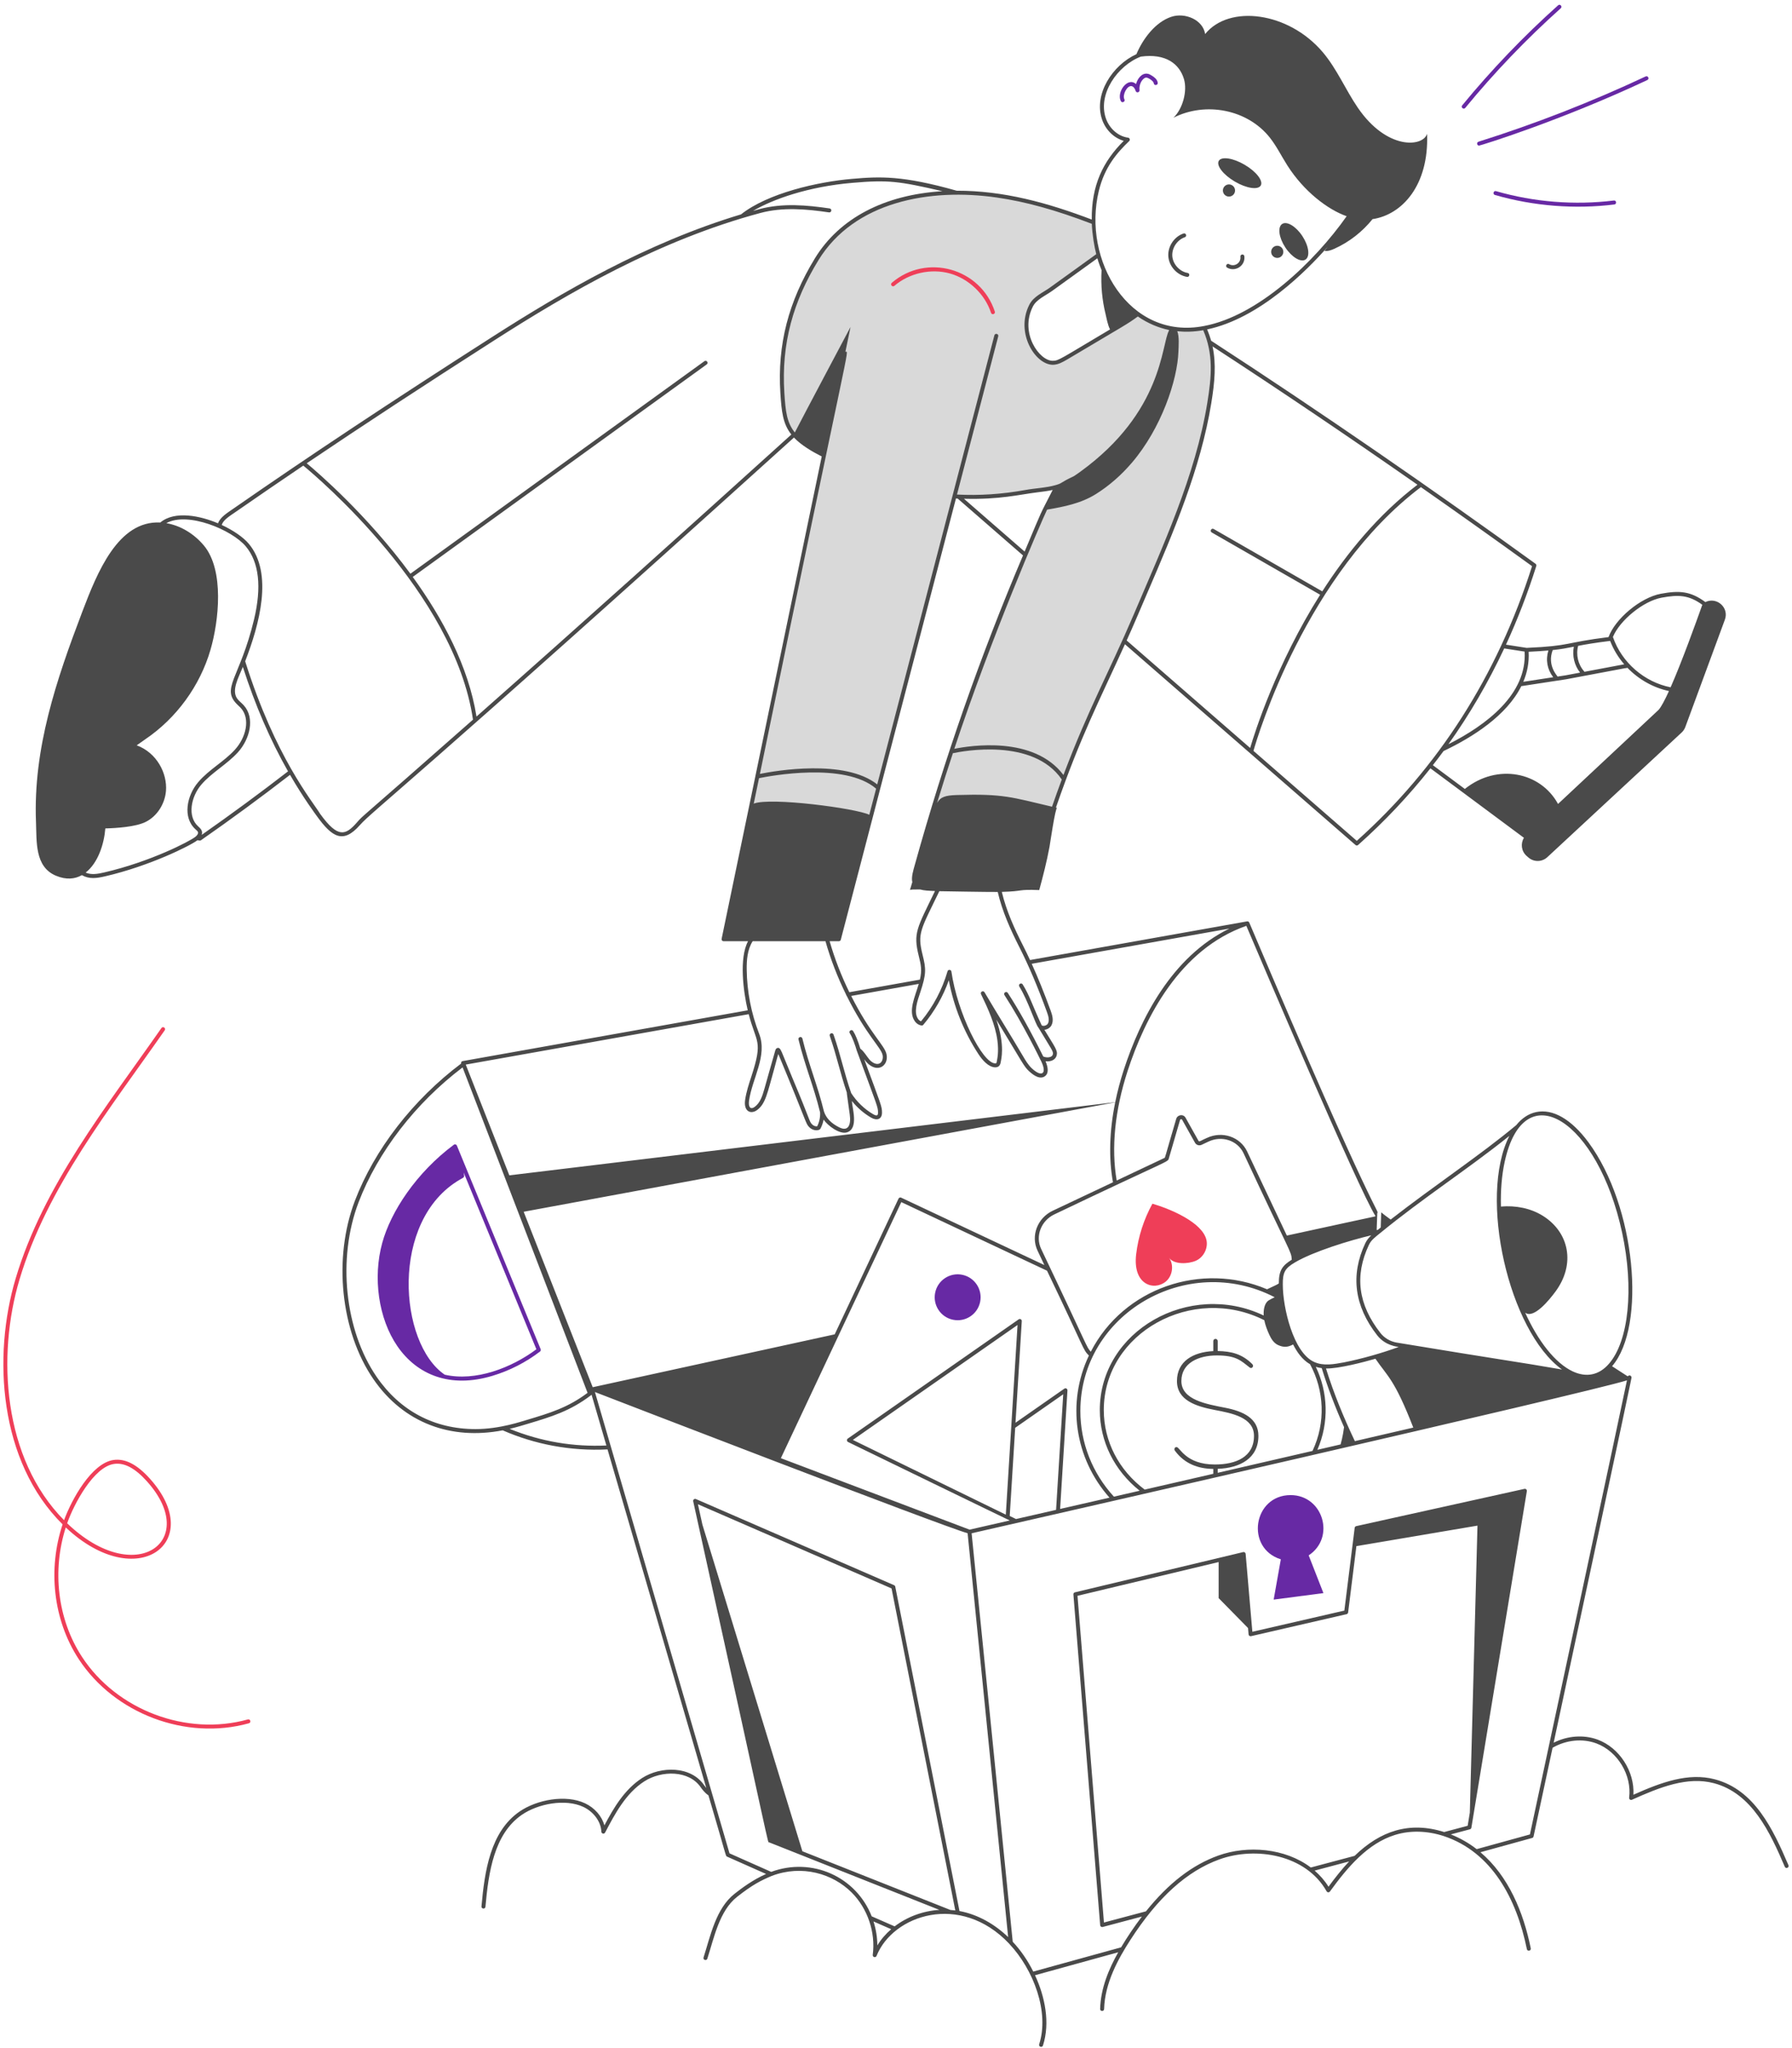<svg xmlns="http://www.w3.org/2000/svg" width="323" height="369" viewBox="0 0 323 369" fill="none"><path d="M217.98 72.552C214.842 91.949 200.425 119.342 194.557 133.334C191.021 141.905 187.909 150.877 185.606 159.827C182.279 160.473 178.85 160.387 175.465 160.301C164.907 160.036 163.825 160.977 165.267 155.818C170.83 135.796 180.975 106.322 190.419 87.735C193.95 86.691 201.841 80.83 206.649 72.366C208.774 68.614 210.838 63.22 211.103 59.169C213.112 59.536 215.2 59.459 217.091 59.09C219.088 63.555 218.774 67.675 217.98 72.552Z" fill="#D9D9D9"></path><path d="M172.037 89.435C174.895 89.695 179.891 89.542 184.925 88.632C189.788 87.739 190.725 88.853 197.447 83.317C201.155 80.276 204.282 76.533 206.649 72.366C208.774 68.614 210.838 63.22 211.103 59.169C208.61 58.711 206.909 57.796 205.086 56.58C202.884 58.204 203.101 57.957 192.147 64.477C191.409 64.907 190.634 65.359 189.781 65.366C186.874 65.405 183.411 59.86 185.85 55.067C186.56 53.661 188.21 53.001 189.429 52.126C193.829 48.96 195.18 47.973 198.007 45.944C197.652 44.738 197.211 42.296 197.146 40.078C191.502 37.904 185.75 36.104 179.79 35.243C167.416 33.439 153.778 35.998 147.215 46.69C142.47 54.439 140.46 62.107 141.019 70.809C141.381 76.458 141.776 78.699 148.52 82.048" fill="#D9D9D9"></path><path d="M179.579 60.51C179.272 61.736 151.203 169.225 151.203 169.225H130.42L152.322 63.727" fill="#D9D9D9"></path><path d="M136.508 139.901C136.508 139.901 152.167 136.374 158.321 141.965L136.508 139.901Z" fill="#D9D9D9"></path><path d="M171.47 135.406C171.47 135.406 186.107 131.813 191.784 140.384L171.47 135.406Z" fill="#D9D9D9"></path><path d="M322.36 336.059C319.569 329.556 316.261 322.471 309.083 320.584C304.294 319.329 299.411 321.136 294.415 323.366C294.646 319.184 291.924 314.912 287.996 313.445C285.473 312.507 282.556 312.726 280.041 313.988C294.194 247.998 294.071 248.237 294.055 248.309C294.059 248.289 294.074 248.205 294.074 248.186C294.074 248.183 294.071 248.18 294.071 248.176C294.056 247.849 293.675 247.692 293.452 247.926C293.426 247.936 293.394 247.947 293.356 247.96C292.872 247.647 291.905 247.022 290.568 246.158C296.79 238.946 294.855 217.35 286.296 205.795C283.226 201.648 279.877 199.723 276.873 200.371C275.514 200.662 274.31 201.466 273.294 202.72C266.862 208.098 258.619 213.539 250.662 219.731C249.882 219.167 249.292 218.722 248.956 218.429L248.87 221.163C248.696 221.304 248.519 221.446 248.347 221.587C248.281 221.6 248.206 221.616 248.136 221.63C248.139 221.557 248.256 218.385 248.249 218.587C248.579 217.967 248.159 220.431 225.174 166.221C225.115 166.082 224.95 165.981 224.781 166.008L185.658 172.974C185.234 172.058 184.807 171.176 184.373 170.322C182.853 167.328 181.387 164.12 180.572 160.695C184.718 160.577 183.252 160.211 187.317 160.368C188.021 157.793 188.683 155.204 189.169 152.578C189.262 152.071 190.213 145.484 190.543 145.561C190.47 145.544 190.397 145.527 190.324 145.51C194.797 132.587 198.071 126.438 202.765 116.075C254.939 161.483 242.319 150.511 244.325 152.245C244.462 152.364 244.665 152.361 244.798 152.242C249.57 147.999 253.914 143.389 257.829 138.433C261.556 141.202 248.669 131.628 274.682 150.952C274.049 151.983 274.208 153.362 275.155 154.205L275.463 154.477C276.446 155.352 277.931 155.338 278.899 154.441L303.111 131.979C303.405 131.699 303.635 131.362 303.771 130.989L310.9 111.653C311.707 109.49 309.444 107.472 307.386 108.479C304.688 106.498 302.69 106.365 299.352 106.983C295.646 107.674 291.092 111.544 289.934 114.789C281.819 115.792 283.405 116.36 275.169 116.73L271.445 116.153C273.532 111.62 275.358 106.894 276.91 101.979C276.956 101.831 276.903 101.671 276.778 101.58C258.314 88.219 238.193 74.319 218.305 61.393C218.114 60.713 217.867 60.03 217.583 59.352C227.004 57.38 235.58 48.724 239.325 44.453C239.127 44.702 238.934 44.955 238.732 45.2C239.333 45.303 239.937 45.077 240.493 44.829C243.176 43.628 245.552 41.768 247.396 39.481C252.707 38.695 257.578 33.414 257.228 24.099C256.535 26.474 250.01 27.133 244.726 19.386C242.512 16.14 240.978 12.432 238.443 9.43C232.262 2.11 221.545 0.765 217.219 6.135C216.838 3.562 213.587 2.204 211.12 3.028C208.242 3.989 205.998 6.997 204.834 9.761C200.515 11.732 197.098 16.985 198.634 21.508C199.267 23.398 200.792 24.878 202.551 25.374C198.803 29.095 196.718 33.402 196.787 39.56C188.827 36.532 180.875 34.339 172.435 34.362C162.62 31.585 158.559 31.797 153.603 32.226C147.385 32.754 138.379 34.808 133.569 38.624C116.453 43.778 101.346 52.627 88.706 60.717C70.605 72.296 55.838 82.087 42.235 91.528C40.881 92.465 39.695 93.177 39.299 94.288C36.145 92.953 31.523 91.942 28.895 94.14C21.285 93.754 17.54 103.103 14.825 110.237C10.155 122.512 5.963 134.822 6.487 148.12C6.626 151.653 6.251 156.182 10.093 157.785C11.936 158.554 13.491 158.394 14.759 157.677C16.105 158.439 17.43 158.24 18.953 157.887C26.984 156.03 34.313 152.367 35.595 151.384C35.908 151.435 36.065 151.503 36.233 151.386C41.694 147.579 47.087 143.616 52.275 139.607C54.812 143.983 56.977 146.844 57.122 147.055C59.86 150.843 61.842 152.099 64.869 148.661C67.155 146.066 73.443 141.767 143.107 78.833C144.43 80.231 146.4 81.374 148.112 82.241L130.069 169.152C130.023 169.375 130.193 169.583 130.42 169.583H134.834C133.192 172.625 133.984 178.679 134.775 182.032L83.393 191.182C83.204 191.215 83.056 191.394 83.116 191.625C74.459 198.123 67.483 207.126 63.96 216.37C60.029 226.684 61.398 239.882 67.29 248.464C72.761 256.433 81.331 259.499 90.609 257.707C96.35 260.217 102.788 261.48 109.503 261.146L127.308 322.155C127.167 321.988 127.034 321.819 126.928 321.662C124.567 318.166 119.134 318.167 115.736 320.357C112.56 322.402 110.604 325.752 108.938 328.887C108.49 327.232 107.21 325.74 105.455 324.91C101.966 323.264 96.747 324.256 93.644 326.394C88.392 330.013 87.35 337.113 86.785 343.484C86.743 343.957 87.458 344.018 87.5 343.547C88.05 337.339 89.055 330.427 94.051 326.986C96.959 324.981 101.896 324.026 105.148 325.558C107.021 326.444 108.325 328.239 108.393 330.025C108.407 330.382 108.895 330.51 109.069 330.177C110.809 326.866 112.781 323.113 116.125 320.96C119.243 318.95 124.203 318.908 126.334 322.064C126.493 322.299 127.038 323.053 127.691 323.468C131.041 334.775 130.758 334.382 131.047 334.513C131.047 334.513 133.821 335.749 138.083 337.639C135.765 338.662 133.754 340.141 132.398 341.211C129.031 343.854 128.042 348.843 126.813 352.679C126.668 353.131 127.353 353.348 127.496 352.898C128.71 349.106 129.681 344.256 132.842 341.774C135.667 339.545 137.207 338.79 139.123 337.983C144.519 335.93 150.099 337.553 153.537 341.007C156.399 343.889 157.844 348.186 157.309 352.218C157.254 352.631 157.838 352.794 157.997 352.398C160.951 345.012 173.102 340.914 181.883 350.183C181.894 350.2 181.917 350.23 181.931 350.245C186.282 354.854 189.178 362.523 187.309 368.321C187.163 368.772 187.845 368.994 187.991 368.541C189.306 364.463 188.359 359.771 186.556 355.885L201.556 351.746C199.885 354.707 198.391 358.22 198.294 361.956C198.282 362.432 198.998 362.452 199.011 361.974C199.134 357.265 201.591 352.868 203.719 349.562C208.668 341.874 213.943 337.108 219.844 334.994C226.394 332.649 235.392 334.164 239.114 340.761C239.241 340.984 239.56 341.009 239.717 340.795C242.905 336.402 246.533 332.127 251.45 330.602C254.212 329.746 257.259 329.856 260.184 330.796C268.938 333.68 273.378 342.186 275.21 351.179C275.304 351.643 276.008 351.502 275.913 351.036C274.591 344.547 271.914 338.02 266.843 333.723L276.161 331.152C276.29 331.116 276.389 331.012 276.417 330.881C277.245 327.02 278.45 321.408 279.846 314.9C282.296 313.48 285.236 313.182 287.746 314.117C291.571 315.545 294.163 319.841 293.647 323.898C293.613 324.173 293.892 324.385 294.15 324.27C299.219 321.983 304.162 320.034 308.901 321.277C315.818 323.096 319.072 330.215 321.702 336.341C321.888 336.778 322.547 336.494 322.36 336.059ZM183.133 273.691L181.998 273.136L182.984 257.253L191.643 251.214L190.352 272.038C188.752 272.407 186.705 272.875 183.133 273.691ZM181.294 272.902L153.722 259.434L183.409 238.728C183.181 242.418 181.532 269.063 181.294 272.902ZM192.404 250.518C192.423 250.219 192.088 250.03 191.841 250.201L183.038 256.341L184.171 238.031C184.19 237.729 183.851 237.545 183.608 237.715L152.811 259.195C152.589 259.351 152.612 259.69 152.859 259.811C152.931 259.846 184.001 274.953 182.021 273.945C174.854 275.58 175.814 275.363 174.766 275.603L140.747 262.726L162.455 216.59L188.72 228.947C195.712 243.497 195.128 243.082 196.269 244.232C192.249 252.697 193.66 262.711 199.982 269.839C196.814 270.565 194.571 271.076 191.081 271.872L192.404 250.518ZM246.078 224.015C243.383 229.749 244.114 235.333 248.251 240.612C249.742 242.504 251.926 242.63 252.104 242.691C248.966 243.833 245.495 244.812 242.265 245.46C240.497 245.784 238.543 246.174 236.833 245.371C233.099 243.668 231.219 235.575 231.219 231.449C231.189 229.188 231.657 228.492 233.39 227.466C236.701 225.494 243.424 223.44 247.171 222.57C246.756 222.941 246.329 223.472 246.078 224.015ZM241.636 260.249C240.246 260.571 238.848 260.894 237.45 261.217C239.597 256.281 239.364 250.859 237.171 246.266C237.506 246.373 237.86 246.449 238.235 246.497C239.277 249.891 240.629 253.467 242.26 257.133C242.048 258.845 241.671 260.086 241.636 260.249ZM220.849 253.644C217.528 252.988 212.938 252.249 212.938 248.824C212.938 245.577 216.009 244.213 219.328 244.213C222.83 244.213 223.653 245.145 225.274 246.407C225.682 246.68 226.063 246.121 225.719 245.776C223.892 243.949 221.971 243.473 219.486 243.417V241.645C219.486 241.098 218.69 241.098 218.69 241.645V243.431C215.072 243.613 212.142 245.246 212.142 248.831C212.142 252.29 215.557 253.392 218.991 254.045C222.052 254.629 226.027 255.368 226.027 258.707C226.027 262.507 222.769 263.864 218.97 263.864C213.703 263.864 212.676 260.73 212.085 260.73C211.812 260.73 211.683 260.859 211.683 261.131C211.683 261.267 211.699 261.272 211.862 261.497C213.554 263.716 215.922 264.63 218.69 264.66V265.54C214.854 266.424 211.648 267.163 206.323 268.385C201.639 264.881 198.953 259.667 198.953 254.052C198.953 240.098 214.967 231.347 227.884 237.865C228.064 238.778 228.415 239.674 228.782 240.476C229.125 241.225 229.599 241.984 230.346 242.331C231.462 242.851 232.201 242.693 233.08 242.237C233.716 243.498 234.674 244.966 236.131 245.799C238.688 250.524 238.987 256.299 236.573 261.419C230.835 262.745 225.067 264.076 219.486 265.361V264.645C223.534 264.502 226.823 262.733 226.823 258.7C226.823 255.515 224.004 254.26 220.849 253.644ZM232.835 226.968C231.12 228.028 230.502 228.899 230.502 231.246C229.917 231.609 230.103 231.461 228.382 232.296C216.553 227.268 202.525 232.068 196.609 243.545C195.758 242.576 196.364 243.283 187.659 225.018C186.575 222.725 187.647 219.934 190.048 218.797C210.91 208.825 210.481 209.448 210.679 208.711L212.695 201.797C212.741 201.634 212.98 201.585 213.063 201.729L215.401 205.903C215.627 206.309 216.146 206.469 216.584 206.267L217.832 205.679C220.222 204.551 223.055 205.466 224.147 207.782C232.699 226.166 232.75 225.377 232.835 226.968ZM189.741 218.148C186.983 219.455 185.758 222.674 187.01 225.325L188.239 227.928L162.435 215.788C162.256 215.704 162.043 215.781 161.958 215.96L150.452 240.414L106.835 249.941L94.389 218.327L201.011 198.611C199.964 203.755 199.819 208.65 200.606 213.016L189.741 218.148ZM194.729 254.225C194.729 236.795 213.909 225.548 229.762 233.73C229.369 233.905 228.985 234.094 228.652 234.312C227.882 234.818 227.714 236.076 227.776 237.018C214.394 230.65 198.236 239.764 198.236 254.053C198.236 259.704 200.849 264.959 205.422 268.592C203.836 268.956 202.283 269.312 200.775 269.657C196.874 265.404 194.729 259.932 194.729 254.225ZM244.208 259.655C242.222 255.482 240.398 251.047 239.002 246.563C241.232 246.628 245.984 245.374 247.916 244.81C250.094 248.005 251.336 248.459 254.739 257.215C246.517 259.127 250.387 258.224 244.208 259.655ZM292.383 222.105C294.541 232.128 293.581 241.62 289.996 245.726C288.238 247.751 285.956 248.254 283.456 247.08C280.326 245.598 277.269 241.707 274.907 236.51C276.441 237.665 279.21 234.275 280.356 232.723C284.034 227.743 282.831 222.014 278.084 219.053C275.858 217.664 273.154 217.167 270.535 217.388C270.461 214.484 270.684 211.755 271.209 209.341C274.723 193.186 288.054 201.981 292.383 222.105ZM272.059 204.654C266.436 215.7 271.938 239.796 281.54 246.75C273.492 245.349 270.744 245.044 251.728 241.895C250.567 241.692 249.532 241.079 248.815 240.169C244.803 235.05 244.121 229.866 246.728 224.318C247.15 223.403 247.87 222.911 248.732 222.199C256.512 215.824 264.525 210.695 272.059 204.654ZM247.938 219.123C246.558 219.488 253.329 217.954 231.947 222.616L224.795 207.476C223.54 204.812 220.288 203.727 217.526 205.031C216.521 205.447 216.173 205.808 216.026 205.553L213.687 201.377C213.289 200.675 212.226 200.831 212.006 201.597C209.841 208.933 210.043 208.565 209.874 208.638L201.279 212.698C200.268 206.853 200.941 200.042 203.246 192.959C206.391 183.312 212.655 170.993 224.647 166.814C226.796 171.871 244.908 214.39 247.938 219.123ZM183.734 170.647C185.412 173.952 186.987 177.654 188.689 182.297C188.954 183.021 189.189 183.778 188.898 184.381C188.696 184.801 188.015 184.952 187.755 184.728C185.957 180.826 185.564 179.343 184.336 177.367C184.085 176.965 183.476 177.342 183.726 177.746C185.33 180.325 186.592 184.495 187.185 185.171C189.593 189.177 189.898 189.437 189.771 189.967C189.619 190.591 188.647 190.615 188.045 190.358C185.691 185.631 183.654 181.977 181.651 178.898C181.393 178.5 180.791 178.891 181.05 179.289C184.398 184.437 187.506 190.884 187.466 190.813C188.858 193.354 187.911 194.265 186.019 192.522C185.335 191.89 184.84 191.052 184.363 190.24C182.1 186.396 179.709 182.608 177.457 178.782C177.225 178.388 176.628 178.711 176.826 179.12C178.095 181.754 179.373 184.551 179.769 187.4C180.075 189.608 179.715 190.892 179.692 191.126C179.619 191.588 179.593 191.589 179.389 191.592C177.066 191.598 172.556 182.485 171.487 175.051C171.432 174.673 170.896 174.629 170.787 175.003C169.841 178.277 168.192 181.387 166.014 184.012C165.81 183.942 165.639 183.809 165.495 183.609C164.613 182.385 165.368 180.308 165.872 178.796C166.984 175.46 166.924 174.565 166.293 172.04C165.315 168.122 165.932 167.559 169.31 160.569C169.382 160.571 178.269 160.729 179.838 160.706C180.661 164.259 182.169 167.567 183.734 170.647ZM149.537 169.583H151.203C151.366 169.583 151.509 169.473 151.55 169.315C151.736 168.604 163.965 121.774 172.307 89.811C172.339 89.813 172.192 89.804 172.619 89.83L184.393 100.077C176.732 118.084 170.164 136.852 164.921 155.722C164.632 156.758 164.219 158.027 164.44 158.935C164.297 159.41 164.154 159.885 164.01 160.36C164.039 160.263 164.866 160.246 165.855 160.259C166.532 160.457 167.321 160.487 168.527 160.54C165.28 167.26 164.567 168.087 165.597 172.214C166.014 173.883 166.203 174.802 165.809 176.504L153.089 178.773C151.642 175.816 150.441 172.738 149.537 169.583ZM136.811 140.204C138.71 139.813 152.264 137.239 157.916 142.096C157.494 143.711 157.084 145.281 156.688 146.801C154.286 145.629 138.804 143.593 135.857 144.797L136.811 140.204ZM186.17 55.229C186.822 53.936 188.417 53.293 189.638 52.418C192.916 50.059 196.798 47.25 197.797 46.535C198.036 47.361 198.261 47.961 198.554 48.675C198.395 51.454 198.66 54.11 199.283 56.63C199.4 57.112 199.667 58.619 200.082 59.351C191.109 64.671 190.83 64.999 189.775 65.007C187.349 65.056 183.743 59.997 186.17 55.229ZM184.685 99.381L173.746 89.86C180.237 90.039 183.728 89.098 187.016 88.699C187.922 88.589 188.85 88.475 189.741 88.277C187.162 93.356 188.222 90.98 184.685 99.381ZM172.463 143.243C170.376 143.306 169.51 143.597 168.903 144.666C170.098 140.766 170.733 138.803 171.751 135.71C173.481 135.335 186.197 132.886 191.382 140.442C190.768 142.087 190.184 143.721 189.622 145.346C182.257 143.624 180.902 142.99 172.463 143.243ZM191.684 139.635C186.34 132.514 174.836 134.342 172.008 134.92C178.684 114.771 187.661 94.047 188.732 91.824C191.825 91.291 194.861 90.695 197.55 89.007C199.98 87.482 202.145 85.556 204.009 83.38C209.298 77.206 212.236 68.513 212.408 63.306C212.434 62.517 212.596 60.538 212.186 59.678C213.554 59.821 215.131 59.805 216.877 59.495C218.717 63.783 218.398 67.752 217.626 72.495C215.486 85.722 209.546 98.504 204.339 110.745C199.675 121.642 196.274 127.482 191.684 139.635ZM238.333 106.55L218.769 95.314C218.357 95.077 218.001 95.7 218.412 95.936L237.948 107.156C230.021 119.712 226.131 132.061 225.334 134.766L203.076 115.395C204.355 112.574 204.997 111.019 206.737 106.971C211.496 95.901 216.418 84.454 218.334 72.609C218.959 68.774 219.23 65.564 218.556 62.414C230.701 70.318 243.059 78.658 255.492 87.335C248.438 92.704 242.77 99.633 238.333 106.55ZM260.194 135.32C265.562 132.764 271.587 128.888 274.208 123.623L282.306 122.386L292.916 120.39C292.958 120.397 293.005 120.396 293.052 120.385L293.335 120.32C295.353 122.403 297.971 123.904 300.822 124.507C300.079 126.14 299.419 127.388 298.943 127.909L280.828 144.852C277.708 139.113 269.921 137.442 264.03 142.146L258.265 137.864C258.919 137.025 259.565 136.179 260.194 135.32ZM299.483 107.688C302.507 107.128 304.378 107.176 306.836 108.966C305.71 112.116 303.165 119.206 301.122 123.836C296.383 122.894 292.286 119.348 290.719 114.762C291.96 111.768 296.192 108.301 299.483 107.688ZM290.221 115.477C290.815 117.023 291.683 118.445 292.76 119.69L285.585 121.04C285.571 121.015 285.561 120.989 285.541 120.967C284.436 119.741 284.026 117.957 284.453 116.365C285.746 116.114 287.422 115.818 290.221 115.477ZM283.678 116.518C283.354 118.142 283.773 119.888 284.805 121.187L282.186 121.68L280.742 121.9C280.683 121.724 278.828 119.905 279.868 117.126C281.4 116.964 282.339 116.783 283.678 116.518ZM279.09 117.203C278.567 118.889 278.876 120.606 279.961 122.019L274.568 122.843C275.273 121.173 275.637 119.371 275.531 117.432C276.993 117.363 278.141 117.287 279.09 117.203ZM274.805 117.4C275.269 125.105 267.886 130.646 261.072 134.09C264.902 128.705 268.262 122.95 271.128 116.83L274.805 117.4ZM244.556 151.497C244.478 151.429 226.231 135.546 225.93 135.284C226.723 132.51 235.463 103.347 256.108 87.767C262.774 92.425 269.46 97.172 276.147 102.009C269.885 121.704 259.258 138.351 244.556 151.497ZM198.061 34.382C199.1 30.108 201.305 27.549 203.533 25.419C203.749 25.213 203.632 24.844 203.331 24.804C201.557 24.575 199.943 23.159 199.314 21.279C197.847 16.962 201.404 11.827 205.624 10.2C210.155 9.582 212.586 11.534 213.398 14.226C214.056 16.407 213.178 19.63 211.509 21.213C217.257 18.281 224.862 19.674 228.906 24.827C230.124 26.377 230.992 28.167 232.053 29.829C235.028 34.491 239.315 37.761 242.729 38.957C236.999 47.101 226.776 56.912 217.023 58.738C203.547 61.364 195.02 46.868 198.061 34.382ZM196.796 40.327C196.869 42.19 197.235 44.42 197.594 45.798C196.217 46.783 193.006 49.11 189.22 51.835C187.976 52.728 186.295 53.39 185.53 54.904C182.969 59.934 186.576 65.725 189.783 65.725C190.729 65.717 191.575 65.224 192.33 64.784C203.334 58.236 203.028 58.516 205.09 57.022C206.85 58.24 208.782 59.054 210.714 59.458C210.711 59.492 210.707 59.526 210.703 59.561C209.298 62.082 209.666 74.164 194.72 84.993C194.346 85.264 193.967 85.531 193.58 85.781C190.913 87.039 191.602 87.014 190.317 87.391C188.613 87.896 186.611 87.957 184.861 88.278C180.563 89.056 176.513 89.31 172.492 89.104C176.667 73.109 179.826 61.001 179.927 60.596C180.043 60.135 179.345 59.965 179.231 60.422C179.028 61.234 166.457 109.388 158.116 141.33C152.262 136.693 139.764 138.874 136.97 139.438C153.469 59.136 153.089 63.519 152.395 63.376C152.39 63.375 152.386 63.377 152.381 63.376C152.926 60.744 153.305 58.91 153.305 58.91C153.305 58.91 144.584 75.332 143.264 77.923C141.803 76.126 141.588 74.087 141.376 70.786C140.804 61.868 142.982 54.287 147.521 46.878C153.966 36.376 167.493 33.813 179.739 35.599C184.894 36.343 190.32 37.847 196.796 40.327ZM18.791 157.189C17.663 157.451 16.492 157.673 15.438 157.221C17.659 155.476 18.747 152.145 18.987 149.261C21.009 149.208 24.425 148.988 26.235 148.099C28.331 147.068 29.727 144.829 29.915 142.501C30.17 139.34 28.276 135.63 24.641 134.287C25.137 133.923 25.646 133.566 26.17 133.211C31.799 129.408 36.038 123.595 37.94 117.074C39.429 111.968 40.493 102.717 36.721 98.251C34.904 96.101 32.481 94.685 29.981 94.262C33.828 92.114 41.81 95.467 44.294 98.433C46.697 101.299 47.198 105.742 45.783 111.641C43.215 122.345 39.638 124.054 42.932 127.096C43.087 127.239 43.243 127.382 43.385 127.537C45.207 129.522 44.295 132.917 42.362 135.052C40.385 137.236 37.691 138.619 35.728 140.921C33.663 143.342 32.88 147.273 35.215 149.4C35.537 149.687 35.62 149.771 35.67 149.893C35.781 150.162 35.578 150.464 35.275 150.724C35.253 150.739 35.232 150.755 35.213 150.774C34.235 151.563 27.167 155.252 18.791 157.189ZM36.358 150.421C36.587 149.717 36.182 149.3 35.698 148.871C33.743 147.09 34.418 143.563 36.274 141.386C38.14 139.198 40.9 137.735 42.893 135.534C45.042 133.16 46.012 129.338 43.913 127.052C43.514 126.617 43.009 126.258 42.715 125.813C41.729 124.322 42.971 122.121 43.773 120.161C46.011 127.11 48.706 133.333 51.916 138.979C46.883 142.87 41.654 146.716 36.358 150.421ZM64.331 148.187C62.294 150.502 60.928 151.096 57.703 146.635C56.343 144.377 49.648 136.49 44.191 119.146C46.728 112.586 49.313 103.305 44.844 97.972C43.874 96.814 42.068 95.56 39.961 94.583C40.273 93.638 41.344 93.02 42.644 92.118C46.538 89.415 50.532 86.682 54.667 83.889C57.09 85.88 81.907 106.794 85.253 129.662C63.992 148.43 65.651 146.689 64.331 148.187ZM85.885 129.105C84.447 120.046 79.737 111.32 74.397 103.948L127.383 65.658C127.767 65.38 127.348 64.799 126.963 65.077L73.973 103.369C66.166 92.758 57.211 85.069 55.287 83.47C65.421 76.633 76.44 69.415 89.093 61.321C102.494 52.744 118.673 43.31 137.059 38.372C141.124 37.282 145.407 37.675 149.429 38.267C149.914 38.321 149.99 37.623 149.533 37.556C145.435 36.957 141.065 36.553 136.873 37.68C136.491 37.783 136.116 37.899 135.736 38.005C139.262 35.904 145.692 33.617 153.664 32.94C160.142 32.379 162.015 32.639 169.866 34.45C159.425 35.08 151.328 39.303 146.909 46.503C142.104 54.348 140.099 62.096 140.66 70.832C140.875 74.184 141.107 76.365 142.636 78.292C123.218 95.836 105.531 111.758 85.885 129.105ZM135.664 169.583H148.789C149.724 172.892 150.985 176.12 152.513 179.222C152.514 179.228 152.512 179.234 152.513 179.24C152.526 179.316 152.566 179.38 152.617 179.43C156.111 186.45 158.767 188.673 159.085 190.082C159.212 190.643 159.037 191.368 158.524 191.611C157.928 191.891 157.158 191.43 156.694 190.883C156.174 190.27 155.795 189.498 155.07 188.942C154.625 187.474 154.2 186.432 153.771 185.766C153.513 185.368 152.912 185.755 153.168 186.154C153.66 186.918 154.177 188.412 154.422 189.273C158.18 199.461 158.272 199.452 158.259 200.495C158.253 200.896 158.147 201.197 157.365 200.741C155.773 199.809 154.418 198.493 153.42 196.94C152.068 193.006 151.606 190.355 150.242 186.406C150.087 185.957 149.408 186.191 149.564 186.64C150.884 190.463 151.336 193.006 152.643 196.875C152.615 196.999 152.616 196.787 153.167 200.832C153.42 202.656 152.917 203.946 151.252 203.112C149.812 202.391 148.918 201.463 148.52 200.275C147.353 195.479 145.782 191.878 144.625 187.116C144.512 186.656 143.816 186.824 143.928 187.286C145.097 192.096 146.655 195.651 147.819 200.429C147.864 201.288 147.687 202.143 147.305 202.912C146.986 202.997 146.609 202.822 146.376 202.582C145.825 202.013 146.166 202.128 142.874 194.332C140.746 189.29 140.764 188.678 140.124 188.822C139.841 188.883 139.762 189.179 139.706 189.389C139.631 189.601 137.82 196.042 137.798 196.122C137.405 197.51 137.002 198.715 136.046 199.417C135.185 200.047 134.863 199.34 135.016 198.279C135.59 194.275 138.365 190.209 136.835 186.265C135.397 182.56 134.642 178.667 134.59 174.695C134.569 173.113 134.679 171.117 135.664 169.583ZM134.952 182.729C136.312 187.995 137.591 187.368 135.422 193.976C134.973 195.344 134.509 196.759 134.306 198.177C134.005 200.276 135.337 200.826 136.47 199.996C137.999 198.873 138.315 196.929 139.544 192.592C139.79 191.723 140.012 190.759 140.287 189.909C145.648 202.754 145.181 202.379 145.861 203.081C146.613 203.858 147.691 203.72 147.878 203.366C148.153 202.849 148.345 202.296 148.45 201.726C149.213 202.83 151.354 204.443 152.675 204.016C154.824 203.323 153.584 199.584 153.55 198.369C154.505 199.566 155.68 200.585 157.003 201.361C158.043 201.97 158.959 201.677 158.976 200.505C158.991 199.329 158.787 199.034 155.772 190.862C157.858 193.744 160.28 192.115 159.785 189.924C159.41 188.27 156.944 186.41 153.421 179.443L165.606 177.268C164.92 179.608 163.625 182.242 164.913 184.029C165.21 184.44 165.618 184.696 166.093 184.766C166.22 184.787 166.34 184.738 166.42 184.644C168.412 182.287 169.985 179.538 171.019 176.622C171.904 181.359 173.745 185.943 176.387 189.964C177.07 191.002 178.162 192.281 179.401 192.309C180.233 192.295 180.338 191.633 180.4 191.238C180.4 191.002 181.236 188.472 179.581 183.709C184.534 191.84 184.521 192.116 185.532 193.048C186.365 193.817 187.54 194.576 188.414 193.849C189.124 193.258 188.825 192.084 188.457 191.213C189.352 191.323 190.26 190.996 190.467 190.135C190.68 189.254 190.129 188.642 188.249 185.542C188.799 185.489 189.32 185.156 189.544 184.692C189.956 183.837 189.666 182.88 189.362 182.051C188.195 178.867 187.086 176.128 185.963 173.648L221.598 167.304C211.148 172.383 205.506 183.713 202.563 192.737C201.921 194.711 201.407 196.665 201.015 198.586L91.806 211.766L83.95 191.811L134.952 182.729ZM67.881 248.059C62.115 239.659 60.778 226.733 64.631 216.625C68.084 207.565 74.903 198.73 83.377 192.321L105.907 250.953C102.316 253.636 99.174 254.575 94.858 255.865C94.193 256.033 90.176 257.485 85.716 257.485C78.3 257.485 72.12 254.232 67.881 248.059ZM91.856 257.442C93.331 257.097 94.364 256.755 95.064 256.552C99.37 255.265 102.771 254.249 106.556 251.361C106.588 251.337 106.598 251.299 106.62 251.268L109.297 260.44C103.395 260.708 97.551 259.758 91.856 257.442ZM158.135 350.517C158.132 349.056 157.888 347.594 157.444 346.196L160.632 347.592C159.65 348.441 158.797 349.417 158.135 350.517ZM144.625 333.547L126.604 274.69L125.798 271.028L160.698 286.193L172.19 344.213C171.894 344.174 171.597 344.144 171.3 344.123L144.625 333.547ZM172.943 344.321L161.365 285.87C161.342 285.754 161.264 285.657 161.156 285.61L125.44 270.09C125.171 269.974 124.884 270.211 124.947 270.496C139.411 335.913 138.296 331.809 138.634 331.943L169.319 344.109C166.347 344.296 163.504 345.361 161.255 347.081L157.118 345.27C154.316 338.132 146.347 334.548 139.006 337.264C134.99 335.483 132.159 334.223 131.49 333.925C128.589 323.986 110.907 263.399 107.233 250.808C108.927 251.466 169.803 274.971 174.407 276.25C175.158 283.723 180.788 339.789 181.714 349.012C179.295 346.692 176.264 344.935 172.943 344.321ZM239.457 339.934C238.762 338.818 237.91 337.861 236.957 337.034L243.172 335.381C241.845 336.795 240.62 338.351 239.457 339.934ZM244.161 334.375L236.265 336.476C231.638 332.97 224.862 332.434 219.603 334.32C214.902 336.003 210.601 339.317 206.555 344.372L198.982 346.387L194.214 287.522L219.657 281.439V287.942L224.954 293.331L225.053 294.476C225.071 294.694 225.281 294.844 225.491 294.795L242.718 290.828C242.864 290.795 242.974 290.673 242.993 290.523L244.486 278.568L266.309 274.878L264.93 326.591L264.54 328.957L260.308 330.086C254.023 328.106 248.786 329.888 244.161 334.375ZM275.761 330.519L266.164 333.166C264.71 332.041 263.132 331.154 261.501 330.51L264.948 329.59C265.084 329.554 265.187 329.441 265.21 329.301L275.208 268.663C275.249 268.415 275.027 268.201 274.776 268.254L244.453 274.968C244.305 275.001 244.194 275.123 244.175 275.274L242.313 290.186L225.732 294.003L224.52 279.963C224.501 279.747 224.295 279.594 224.079 279.645L193.749 286.896C193.577 286.937 193.461 287.097 193.475 287.273L198.301 346.872C198.319 347.089 198.526 347.247 198.751 347.19L205.82 345.31C204.439 347.122 203.13 349.081 202.071 350.86L186.24 355.228C185.239 353.218 183.99 351.4 182.538 349.852C180.783 332.236 177.163 296.4 175.129 276.256C182.558 274.564 286.157 250.947 293.252 248.702C291.828 255.651 276.713 326.081 275.761 330.519Z" fill="#4A4A4A"></path><path d="M97.336 243.508C97.465 243.41 97.511 243.237 97.45 243.087L82.349 206.402C82.262 206.191 81.997 206.109 81.803 206.251C75.047 211.274 70.425 218.311 68.892 223.96C67.183 230.194 68.208 237.573 71.615 242.536C75.184 247.734 81.15 250.176 88.75 247.89C91.863 246.954 94.752 245.479 97.336 243.508ZM80.162 247.684C71.866 242.059 70.22 219.908 82.898 212.531C83.713 212.057 83.749 212.193 83.575 211.278C83.573 211.267 83.566 211.247 83.562 211.233L96.681 243.104C92.195 246.452 85.709 248.956 80.162 247.684Z" fill="#6729A4"></path><path d="M160.744 50.954C160.383 51.264 160.853 51.809 161.211 51.498C163.89 49.196 167.818 48.326 171.22 49.273C174.621 50.223 177.53 53.006 178.629 56.361C178.776 56.812 179.459 56.589 179.311 56.138C176.745 48.309 166.991 45.588 160.744 50.954Z" fill="#EF3E58"></path><path d="M235.313 46.766C236.166 46.206 235.915 44.317 234.753 42.546C233.591 40.776 231.957 39.794 231.104 40.354C230.252 40.913 230.503 42.802 231.665 44.573C232.827 46.344 234.46 47.325 235.313 46.766Z" fill="#4A4A4A"></path><path d="M222.574 32.716C224.661 33.944 226.752 34.263 227.243 33.428C227.735 32.593 226.441 30.921 224.353 29.692C222.265 28.464 220.174 28.145 219.683 28.981C219.192 29.816 220.486 31.488 222.574 32.716Z" fill="#4A4A4A"></path><path d="M221.729 35.398C222.323 35.281 222.709 34.704 222.592 34.11C222.475 33.516 221.898 33.13 221.304 33.247C220.71 33.364 220.324 33.941 220.441 34.535C220.558 35.129 221.135 35.516 221.729 35.398Z" fill="#4A4A4A"></path><path d="M230.431 46.449C231.025 46.332 231.412 45.755 231.294 45.161C231.177 44.567 230.6 44.181 230.006 44.298C229.412 44.415 229.026 44.992 229.143 45.586C229.26 46.18 229.837 46.566 230.431 46.449Z" fill="#4A4A4A"></path><path d="M223.577 46.258C223.716 47.364 222.512 48.164 221.543 47.599C221.132 47.361 220.772 47.979 221.181 48.218C222.634 49.067 224.505 47.89 224.289 46.168C224.229 45.689 223.518 45.792 223.577 46.258Z" fill="#4A4A4A"></path><path d="M213.947 49.885C214.418 49.966 214.532 49.256 214.066 49.177C212.632 48.936 211.418 47.611 211.303 46.161C211.188 44.711 212.178 43.212 213.556 42.746C214.001 42.597 213.783 41.918 213.327 42.067C211.623 42.641 210.446 44.426 210.588 46.218C210.73 48.011 212.174 49.587 213.947 49.885Z" fill="#4A4A4A"></path><path d="M204.693 16.377C204.815 16.802 205.441 16.669 205.394 16.239C205.328 15.643 205.485 15.019 205.825 14.527C206.024 14.241 206.357 13.938 206.689 13.986C206.954 14.017 207.911 14.566 207.962 15.003C208.019 15.484 208.729 15.384 208.675 14.919C208.597 14.261 207.982 13.865 207.652 13.652C207.418 13.502 207.126 13.315 206.771 13.274C205.79 13.168 205.026 14.152 204.768 15.149C203.229 13.764 201.207 16.654 202.032 18.223C202.253 18.643 202.887 18.308 202.666 17.889C202.262 17.118 203.146 15.409 203.926 15.51C204.296 15.551 204.578 15.975 204.693 16.377Z" fill="#6729A4"></path><path d="M264.11 19.438C269.364 13.043 275.154 7.005 281.32 1.492C281.675 1.174 281.194 0.641 280.842 0.956C274.649 6.494 268.833 12.559 263.556 18.982C263.254 19.349 263.809 19.804 264.11 19.438Z" fill="#6729A4"></path><path d="M266.601 26.233C266.821 26.233 281.284 21.77 296.925 14.421C297.353 14.221 297.051 13.572 296.62 13.773C286.888 18.345 276.752 22.302 266.493 25.533C266.103 25.656 266.193 26.233 266.601 26.233Z" fill="#6729A4"></path><path d="M269.655 34.441C269.198 34.31 269 34.997 269.456 35.13C276.435 37.146 283.881 37.716 290.977 36.841C291.449 36.784 291.359 36.066 290.889 36.129C283.831 36.999 276.487 36.414 269.655 34.441Z" fill="#6729A4"></path><path d="M173.453 229.684C171.216 229.22 169.026 230.657 168.562 232.895C168.098 235.132 169.535 237.322 171.772 237.786C174.009 238.25 176.199 236.813 176.663 234.576C177.128 232.339 175.69 230.149 173.453 229.684Z" fill="#6729A4"></path><path d="M207.718 216.875C206.169 219.686 205.169 222.793 204.788 225.972C204.123 231.529 208.028 232.618 210.116 230.914C211.354 229.902 211.634 227.914 210.721 226.615C211.573 227.861 214.152 227.762 215.546 227.154C216.94 226.547 217.786 224.891 217.456 223.418C216.74 220.225 210.902 217.806 207.718 216.875Z" fill="#EF3E58"></path><path d="M232.627 269.377C225.882 269.377 224.404 278.934 230.864 280.95L229.572 288.207L238.542 287.036L235.883 280.235C240.768 277.021 238.476 269.377 232.627 269.377Z" fill="#6729A4"></path><path d="M44.675 309.797C33.627 312.865 21.055 308.128 14.782 298.526C10.312 291.683 9.389 282.901 11.854 275.204C24.706 287.295 37.284 277.843 27.019 266.42C24.71 263.851 22.565 262.747 20.46 263.05C16.519 263.614 12.911 270.164 11.545 273.901C0.51 262.726 -0.584 244.258 3.515 230.531C8.486 213.884 19.852 199.737 29.689 185.632C29.961 185.241 29.369 184.833 29.101 185.222C19.204 199.412 7.833 213.564 2.828 230.326C-1.364 244.362 -0.188 263.294 11.283 274.652C8.62 282.631 9.53 291.797 14.182 298.919C20.604 308.749 33.497 313.648 44.867 310.488C45.328 310.361 45.127 309.666 44.675 309.797ZM20.562 263.76C22.412 263.492 24.349 264.522 26.485 266.899C36.182 277.688 24.383 286.256 12.106 274.454C13.339 270.955 16.889 264.286 20.562 263.76Z" fill="#EF3E58"></path></svg>